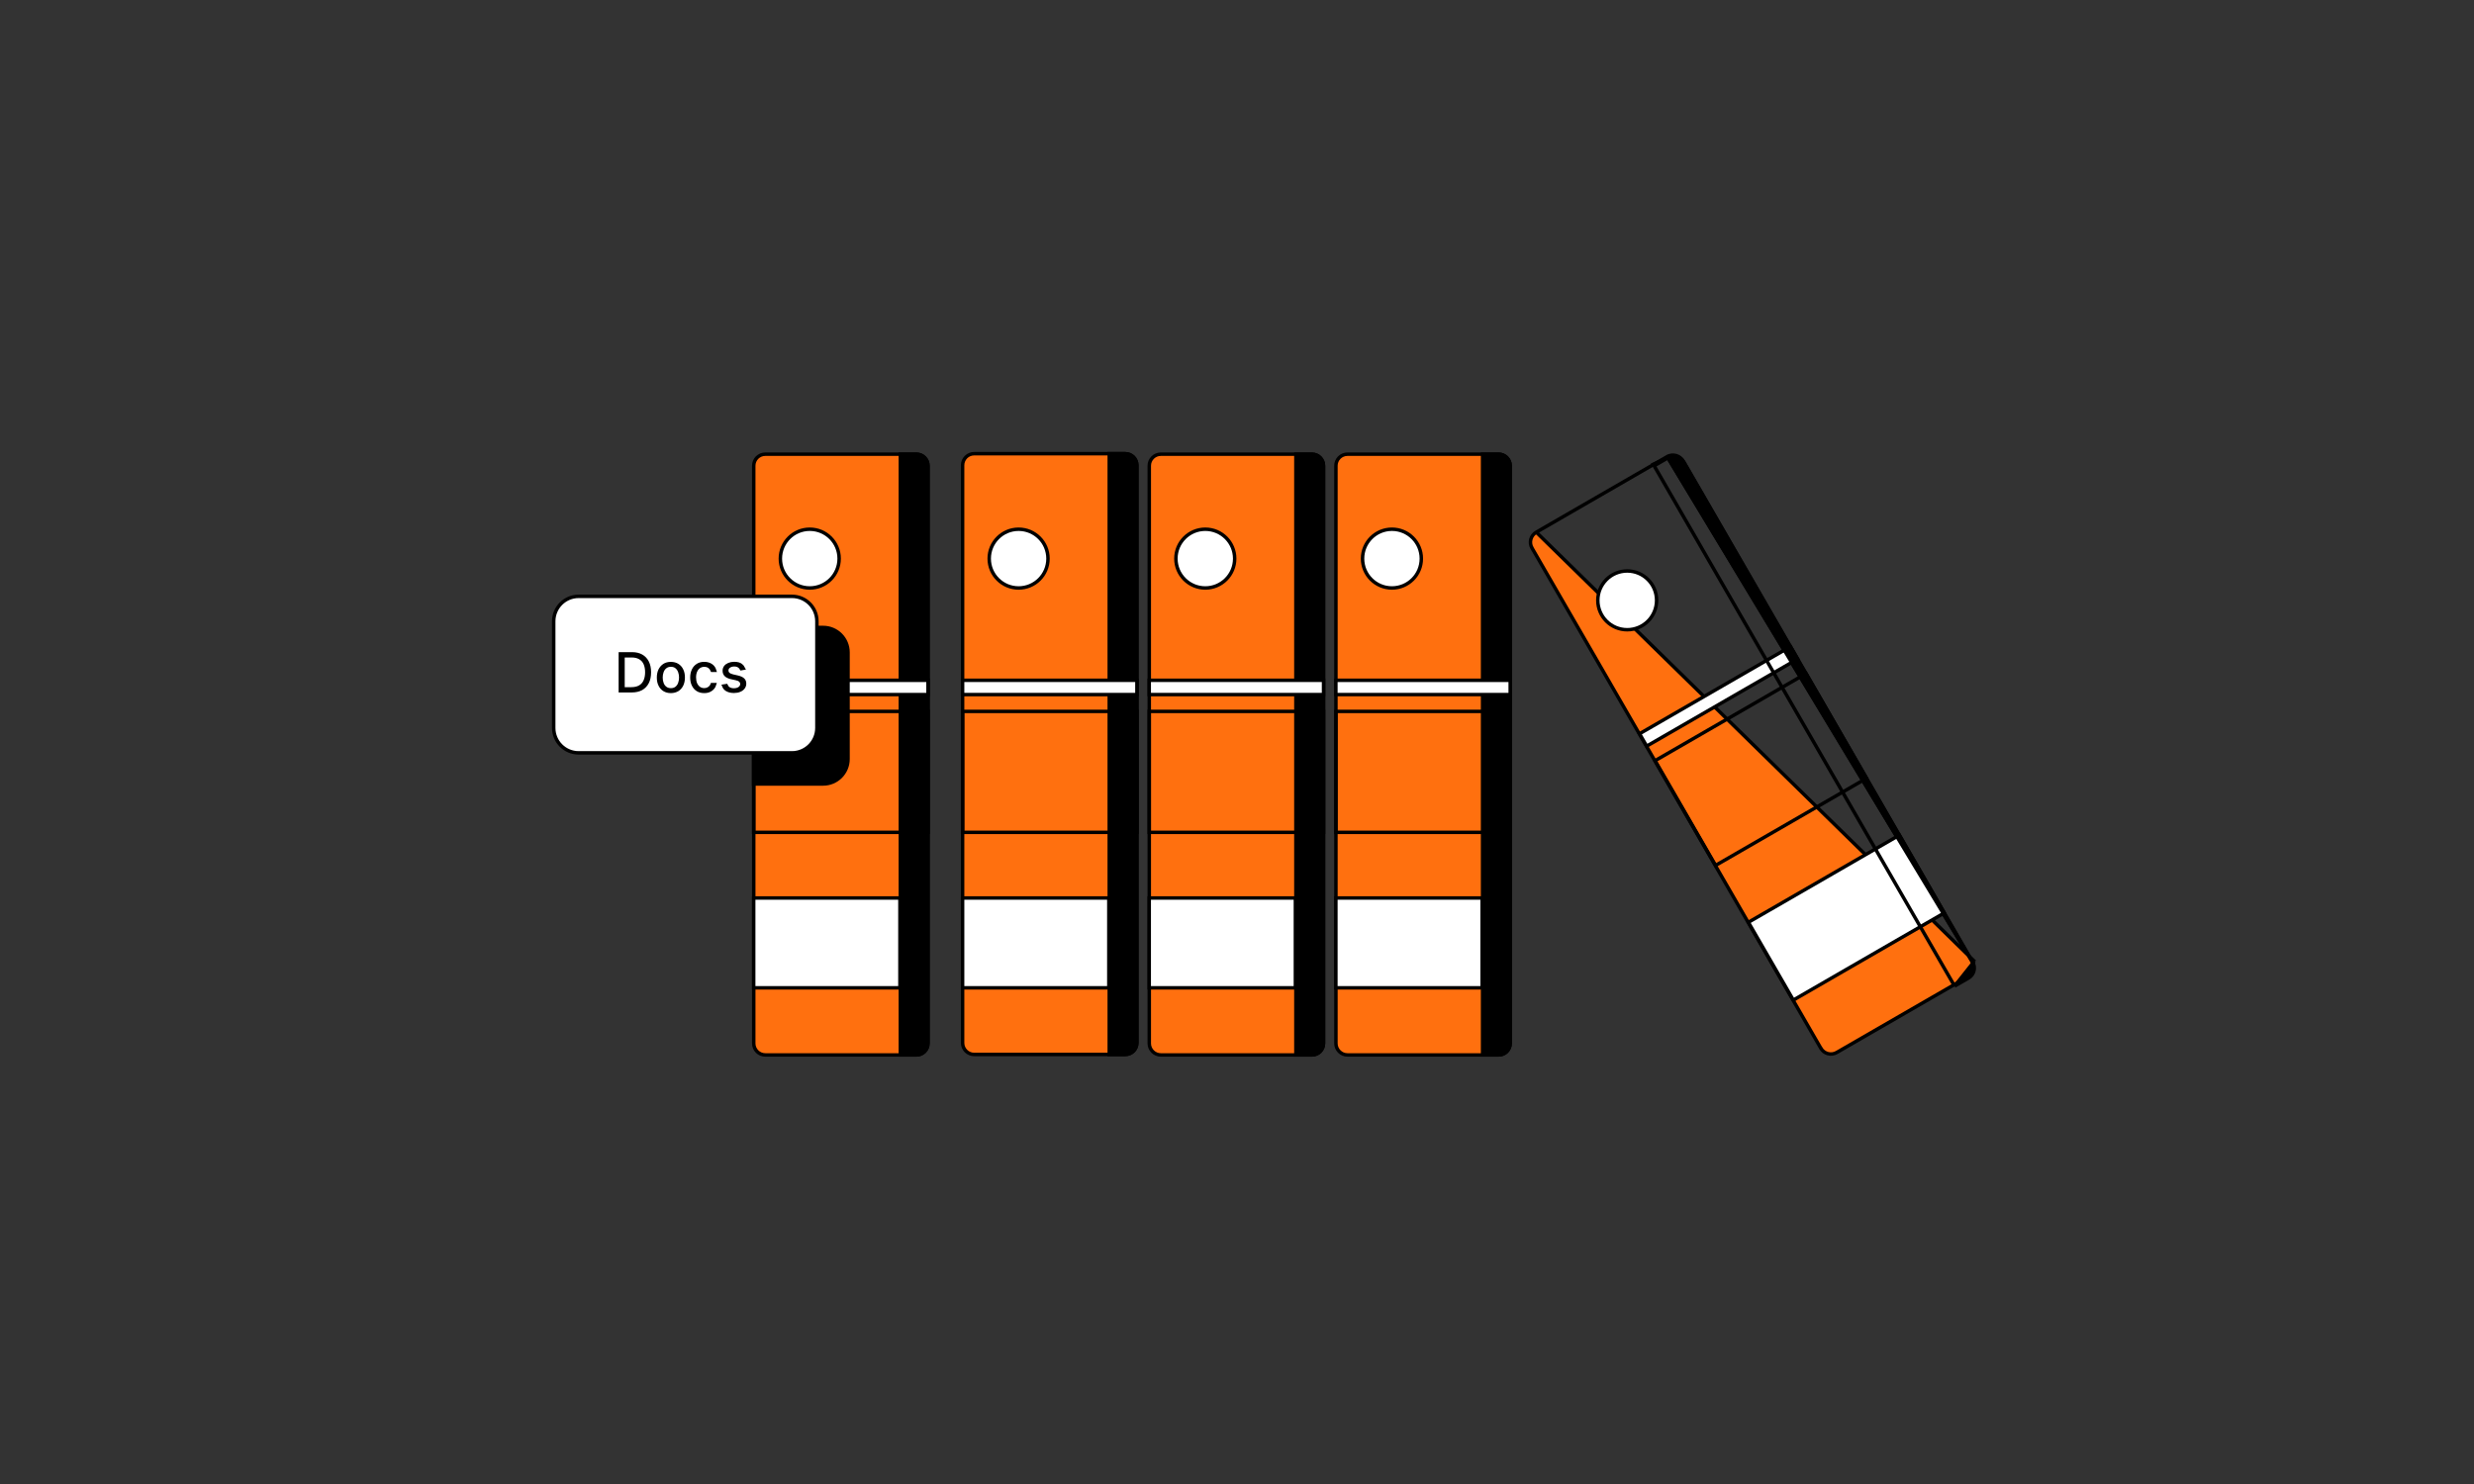 <svg xmlns="http://www.w3.org/2000/svg" width="5000" height="3000" fill="none" viewBox="0 0 5000 3000"><rect x="0" y="0" width="5000" height="3000" fill="#333333" stroke="none"/><g clip-path="url(#clip0_221_2088)"><path fill="#FF700F" stroke="#000" stroke-width="7" d="M1523.32 941.643V941.631L1523.32 941.619C1523.24 928.675 1533.75 918.143 1546.72 918.143H1852.12C1865.08 918.143 1875.52 928.667 1875.52 941.543V2109.24C1875.52 2122.2 1865 2132.64 1852.12 2132.64H1546.72C1533.76 2132.64 1523.32 2122.12 1523.32 2109.24V941.643Z"></path><path fill="#000" stroke="#000" stroke-width="7" d="M1819.62 918.143H1852.02C1864.98 918.143 1875.42 928.667 1875.42 941.543V2109.24C1875.42 2122.2 1864.9 2132.64 1852.02 2132.64H1819.62V918.143Z"></path><path fill="#fff" stroke="#000" stroke-width="7" d="M1523.22 1815.34H1818.77V1996.94H1523.22V1815.34Z"></path><path stroke="#000" stroke-width="7" d="M1523.22 1438.14H1875.52V1682.64H1523.22V1438.14Z"></path><path fill="#fff" stroke="#000" stroke-width="7" d="M1695.92 1129.24C1695.92 1162.05 1669.33 1188.64 1636.52 1188.64 1603.72 1188.64 1577.12 1162.05 1577.12 1129.24 1577.12 1096.44 1603.72 1069.84 1636.52 1069.84 1669.33 1069.84 1695.92 1096.44 1695.92 1129.24ZM1523.22 1375.24H1875.52V1404.14H1523.22V1375.24Z"></path><path fill="#FF700F" stroke="#000" stroke-width="7" d="M1968.82 917.146H2274.22C2287.18 917.146 2297.62 927.67 2297.62 940.545V2108.25C2297.62 2121.2 2287.1 2131.65 2274.22 2131.65H1968.82C1955.86 2131.65 1945.42 2121.12 1945.42 2108.25V940.646C1945.42 927.662 1955.87 917.146 1968.82 917.146Z"></path><path fill="#000" stroke="#000" stroke-width="7" d="M2241.82 2131.65V917.146H2274.22C2287.18 917.146 2297.62 927.67 2297.62 940.545V2108.25C2297.62 2121.2 2287.1 2131.65 2274.22 2131.65H2241.82Z"></path><path fill="#fff" stroke="#000" stroke-width="7" d="M1945.42 1815.34H2240.97V1996.94H1945.42V1815.34Z"></path><path stroke="#000" stroke-width="7" d="M1945.42 1438.14H2297.72V1682.64H1945.42V1438.14Z"></path><path fill="#fff" stroke="#000" stroke-width="7" d="M2118.02 1129.25C2118.02 1162.05 2091.43 1188.65 2058.62 1188.65C2025.82 1188.65 1999.22 1162.05 1999.22 1129.25C1999.22 1096.44 2025.82 1069.85 2058.62 1069.85C2091.43 1069.85 2118.02 1096.44 2118.02 1129.25Z"></path><path fill="#FF700F" stroke="#000" stroke-width="7" d="M2322.72 941.646V941.634L2322.72 941.622C2322.64 928.678 2333.15 918.146 2346.12 918.146H2651.52C2664.48 918.146 2674.92 928.67 2674.92 941.545V2109.25C2674.92 2122.2 2664.4 2132.65 2651.52 2132.65H2346.12C2333.16 2132.65 2322.72 2122.12 2322.72 2109.25V941.646Z"></path><path fill="#fff" stroke="#000" stroke-width="7" d="M2322.62 1815.34H2618.17V1996.94H2322.62V1815.34Z"></path><path stroke="#000" stroke-width="7" d="M2322.62 1438.14H2674.92V1682.64H2322.62V1438.14Z"></path><path fill="#fff" stroke="#000" stroke-width="7" d="M2495.32 1129.25C2495.32 1162.05 2468.73 1188.65 2435.92 1188.65C2403.12 1188.65 2376.52 1162.05 2376.52 1129.25C2376.52 1096.44 2403.12 1069.85 2435.92 1069.85C2468.73 1069.85 2495.32 1096.44 2495.32 1129.25Z"></path><path fill="#FF700F" stroke="#000" stroke-width="7" d="M2699.93 941.643V941.631L2699.93 941.619C2699.84 928.675 2710.36 918.143 2723.33 918.143H3028.73C3041.69 918.143 3052.13 928.667 3052.13 941.543V2109.24C3052.13 2122.2 3041.61 2132.64 3028.73 2132.64H2723.33C2710.37 2132.64 2699.93 2122.12 2699.93 2109.24V941.643Z"></path><path fill="#000" stroke="#000" stroke-width="7" d="M2996.33 918.143H3028.73C3041.69 918.143 3052.13 928.667 3052.13 941.543V2109.24C3052.13 2122.2 3041.61 2132.64 3028.73 2132.64H2996.33V918.143Z"></path><path fill="#fff" stroke="#000" stroke-width="7" d="M2699.83 1815.34H2995.38V1996.94H2699.83V1815.34Z"></path><path stroke="#000" stroke-width="7" d="M2699.83 1438.14H3052.13V1682.64H2699.83V1438.14Z"></path><path fill="#fff" stroke="#000" stroke-width="7" d="M2872.53 1129.24C2872.53 1162.05 2845.94 1188.64 2813.13 1188.64 2780.32 1188.64 2753.73 1162.05 2753.73 1129.24 2753.73 1096.44 2780.32 1069.84 2813.13 1069.84 2845.94 1069.84 2872.53 1096.44 2872.53 1129.24ZM2699.83 1375.24H3052.13V1404.14H2699.83V1375.24Z"></path><path fill="#FF700F" stroke="#000" stroke-width="7" d="M3104.86 1075.88L3104.85 1075.88C3093.62 1082.32 3089.72 1096.68 3096.24 1107.89L3096.24 1107.9L3679.94 2119.1L3679.95 2119.1C3686.38 2130.31 3700.73 2134.16 3711.97 2127.71L3976.46 1975.01L3976.47 1975.01C3987.68 1968.58 3991.52 1954.23 3985.08 1943L3985.08 1942.99M3104.86 1075.88L3988.11 1941.25L3985.08 1942.99M3104.86 1075.88L3369.25 923.181L3367.51 920.145L3369.26 923.176L3369.26 923.178M3104.86 1075.88L3369.26 923.178M3985.08 1942.99L3401.28 931.795L3401.28 931.787C3394.85 920.58 3380.5 916.736 3369.26 923.178M3985.08 1942.99L3369.26 923.178"></path><path fill="#fff" stroke="#000" stroke-width="7" d="M3533.54 1864.44L3838.63 1688.29L3929.43 1845.56L3624.34 2021.71L3533.54 1864.44Z"></path><path stroke="#000" stroke-width="7" d="M3344.93 1537.76L3650.02 1361.61L3772.27 1573.34L3467.18 1749.49L3344.93 1537.76Z"></path><path fill="#fff" stroke="#000" stroke-width="7" d="M3313.53 1483.3 3618.62 1307.15 3633.07 1332.18 3327.98 1508.33 3313.53 1483.3ZM3348.01 1213.65C3348.01 1246.45 3321.42 1273.05 3288.61 1273.05 3255.81 1273.05 3229.21 1246.45 3229.21 1213.65 3229.21 1180.84 3255.81 1154.25 3288.61 1154.25 3321.42 1154.25 3348.01 1180.84 3348.01 1213.65Z"></path><path fill="#000" stroke="#000" stroke-width="7" d="M3950.29 1993.46 3978.36 1977.22 3978.37 1977.21C3989.58 1970.78 3993.42 1956.43 3986.98 1945.2L3986.98 1945.19M3950.29 1993.46 3990.01 1943.45 3986.98 1945.19M3950.29 1993.46 3343.09 941.623M3950.29 1993.46 3343.09 941.623M3986.98 1945.19 3403.18 933.995 3403.18 933.987C3396.75 922.78 3382.4 918.936 3371.16 925.378M3986.98 1945.19 3371.16 925.378M3371.16 925.378 3371.17 925.375 3369.41 922.346 3371.15 925.381 3343.09 941.623M3371.16 925.378 3341.34 938.596 3343.09 941.623M2619.02 918.146H2651.42C2664.38 918.146 2674.82 928.67 2674.82 941.545V2109.25C2674.82 2122.2 2664.3 2132.65 2651.42 2132.65H2619.02V918.146Z"></path><path fill="#fff" stroke="#000" stroke-width="7" d="M1945.42 1375.25H2297.72V1404.15H1945.42V1375.25ZM2322.62 1375.25H2674.92V1404.15H2322.62V1375.25Z"></path><path fill="#000" stroke="#000" stroke-width="7" d="M1573.46 1268.45H1663.46C1691.32 1268.45 1713.86 1290.98 1713.86 1318.85V1534.45C1713.86 1562.31 1691.32 1584.85 1663.46 1584.85H1523.06V1475.95V1318.95C1523.06 1290.98 1545.59 1268.45 1573.46 1268.45Z"></path><path fill="#fff" stroke="#000" stroke-width="7" d="M1169.46 1205.55H1600.56C1628.42 1205.55 1650.96 1228.08 1650.96 1255.95V1471.55C1650.96 1499.41 1628.42 1521.95 1600.56 1521.95H1169.46C1141.59 1521.95 1119.06 1499.41 1119.06 1471.55V1255.95C1119.06 1228.18 1141.59 1205.55 1169.46 1205.55Z"></path><path fill="#FF700F" stroke="#000" stroke-width="7" d="M1276.66 1396.35H1253.76V1321.85H1277.46C1284.98 1321.85 1291.16 1323.35 1296.33 1326.29L1296.33 1326.29 1296.34 1326.3C1301.4 1329.14 1305.33 1333.31 1308.14 1338.83 1310.93 1344.33 1312.36 1350.96 1312.36 1359.05 1312.36 1367.14 1310.93 1373.87 1308.14 1379.36 1305.35 1384.84 1301.34 1389.03 1296.16 1391.99 1290.88 1394.84 1284.39 1396.35 1276.66 1396.35ZM1259.06 1389.15V1392.65H1262.56 1275.96C1282.59 1392.65 1288.42 1391.37 1293.17 1388.7 1297.97 1386.01 1301.56 1381.92 1303.84 1376.9L1303.85 1376.88 1303.85 1376.87C1306.09 1371.84 1307.26 1365.94 1307.26 1359.05 1307.26 1352.29 1306.2 1346.38 1303.95 1341.33 1301.66 1336.16 1298.15 1332.28 1293.38 1329.6 1288.74 1326.94 1283.11 1325.65 1276.76 1325.65H1262.56 1259.06V1329.15 1389.15ZM1334.1 1384.71 1334.09 1384.68 1334.07 1384.66C1331.99 1380.57 1330.96 1375.65 1330.96 1369.65 1330.96 1363.8 1332.07 1358.75 1334.09 1354.61 1336.22 1350.44 1339.11 1347.23 1342.75 1344.89 1346.24 1342.65 1350.63 1341.55 1355.86 1341.55 1361 1341.55 1365.36 1342.71 1369.04 1344.94 1372.73 1347.17 1375.57 1350.34 1377.6 1354.56L1377.62 1354.6 1377.64 1354.64C1379.72 1358.72 1380.76 1363.74 1380.76 1369.65 1380.76 1375.47 1379.65 1380.43 1377.62 1384.69 1375.49 1388.85 1372.63 1392.02 1369.05 1394.25 1365.32 1396.41 1360.94 1397.65 1355.86 1397.65 1350.71 1397.65 1346.35 1396.48 1342.67 1394.25 1338.98 1392.02 1336.12 1388.85 1334.1 1384.71ZM1367.33 1390.99 1367.36 1390.96 1367.4 1390.94C1370.25 1388.56 1372.53 1385.44 1373.85 1381.61 1375.2 1377.9 1375.86 1373.9 1375.86 1369.65 1375.86 1365.38 1375.2 1361.37 1373.84 1357.65 1372.45 1353.82 1370.31 1350.69 1367.4 1348.26 1364.25 1345.63 1360.3 1344.45 1355.96 1344.45 1351.59 1344.45 1347.68 1345.64 1344.47 1348.21 1341.41 1350.66 1339.26 1353.82 1337.87 1357.65 1336.51 1361.37 1335.86 1365.38 1335.86 1369.65 1335.86 1373.91 1336.51 1377.92 1337.87 1381.64 1339.25 1385.46 1341.4 1388.64 1344.51 1391.01 1347.64 1393.48 1351.53 1394.65 1355.96 1394.65 1360.3 1394.65 1364.21 1393.46 1367.33 1390.99ZM1401.41 1384.43 1401.41 1384.42 1401.4 1384.41C1399.38 1380.29 1398.36 1375.33 1398.36 1369.65 1398.36 1363.91 1399.46 1358.93 1401.51 1354.66 1403.53 1350.44 1406.39 1347.25 1410.12 1344.91L1410.13 1344.9 1410.15 1344.89C1413.68 1342.62 1417.99 1341.45 1423.26 1341.45 1427.4 1341.45 1431.08 1342.26 1434.16 1343.71 1437.28 1345.19 1439.79 1347.22 1441.6 1349.77 1442.74 1351.37 1443.62 1353.13 1444.21 1355.05H1439.44C1438.44 1352.55 1436.85 1350.42 1434.82 1348.56 1431.72 1345.74 1427.8 1344.55 1423.36 1344.55 1419.38 1344.55 1415.79 1345.64 1412.69 1347.75 1409.52 1349.91 1407.25 1352.99 1405.65 1356.64 1404.01 1360.38 1403.26 1364.68 1403.26 1369.35 1403.26 1374.21 1404.01 1378.47 1405.51 1382.16L1405.53 1382.21 1405.55 1382.25C1407.15 1385.91 1409.4 1388.93 1412.36 1391.15L1412.38 1391.17 1412.41 1391.19C1415.56 1393.45 1419.19 1394.55 1423.26 1394.55 1425.95 1394.55 1428.48 1394.08 1430.85 1392.91 1433.11 1391.89 1435.13 1390.37 1436.77 1388.35 1437.86 1387.02 1438.66 1385.59 1439.25 1384.05H1444.01C1443.44 1385.88 1442.61 1387.56 1441.5 1389.12 1439.64 1391.74 1437.29 1393.77 1434.19 1395.32L1434.15 1395.33 1434.12 1395.35C1431.34 1396.82 1427.74 1397.65 1423.36 1397.65 1417.98 1397.65 1413.56 1396.47 1409.92 1394.18 1406.22 1391.86 1403.45 1388.69 1401.41 1384.43ZM1496.96 1349.55 1496.9 1349.48 1496.84 1349.41C1495.56 1347.87 1493.89 1346.45 1491.82 1345.42 1489.57 1344.29 1486.88 1343.85 1484.06 1343.85 1480.1 1343.85 1476.62 1344.78 1473.78 1346.59L1473.76 1346.61 1473.74 1346.62C1470.6 1348.67 1468.76 1351.6 1468.76 1355.35 1468.76 1358.36 1470 1361.09 1472.37 1362.98 1474.44 1364.64 1477.5 1365.89 1481.03 1366.75L1481.06 1366.76 1481.08 1366.76 1490.76 1368.96C1490.77 1368.96 1490.77 1368.96 1490.77 1368.96 1496.03 1370.18 1499.55 1371.97 1501.73 1374.07 1503.72 1375.99 1504.76 1378.52 1504.76 1382.05 1504.76 1384.98 1503.91 1387.47 1502.22 1389.79 1500.55 1392.1 1498.2 1393.93 1494.9 1395.32 1491.6 1396.71 1487.77 1397.45 1483.26 1397.45 1476.97 1397.45 1472.09 1396.07 1468.4 1393.64 1465.89 1391.94 1464.04 1389.71 1462.9 1386.89L1467.59 1386.16C1468.65 1388.51 1470.25 1390.48 1472.38 1391.94 1475.31 1393.93 1478.95 1394.85 1483.06 1394.85 1487.42 1394.85 1491.26 1393.95 1494.4 1391.86L1494.43 1391.84 1494.45 1391.82C1497.47 1389.72 1499.46 1386.74 1499.46 1382.95 1499.46 1380.07 1498.35 1377.54 1496.24 1375.58 1494.2 1373.69 1491.32 1372.5 1488.09 1371.83L1477.83 1369.54C1477.83 1369.53 1477.83 1369.53 1477.83 1369.53 1472.51 1368.32 1469.03 1366.45 1466.97 1364.32 1464.97 1362.24 1463.86 1359.54 1463.86 1355.95 1463.86 1353.03 1464.65 1350.58 1466.17 1348.53 1467.73 1346.42 1469.99 1344.68 1473.1 1343.38 1476.24 1342.07 1479.78 1341.35 1483.96 1341.35 1490.09 1341.35 1494.43 1342.65 1497.41 1344.92 1499.53 1346.58 1501.19 1348.56 1502.36 1350.92L1498.31 1351.63C1497.91 1350.91 1497.46 1350.22 1496.96 1349.55Z"></path></g><defs><clipPath id="clip0_221_2088"><rect width="5000" height="3000" fill="#fff"></rect></clipPath></defs></svg>